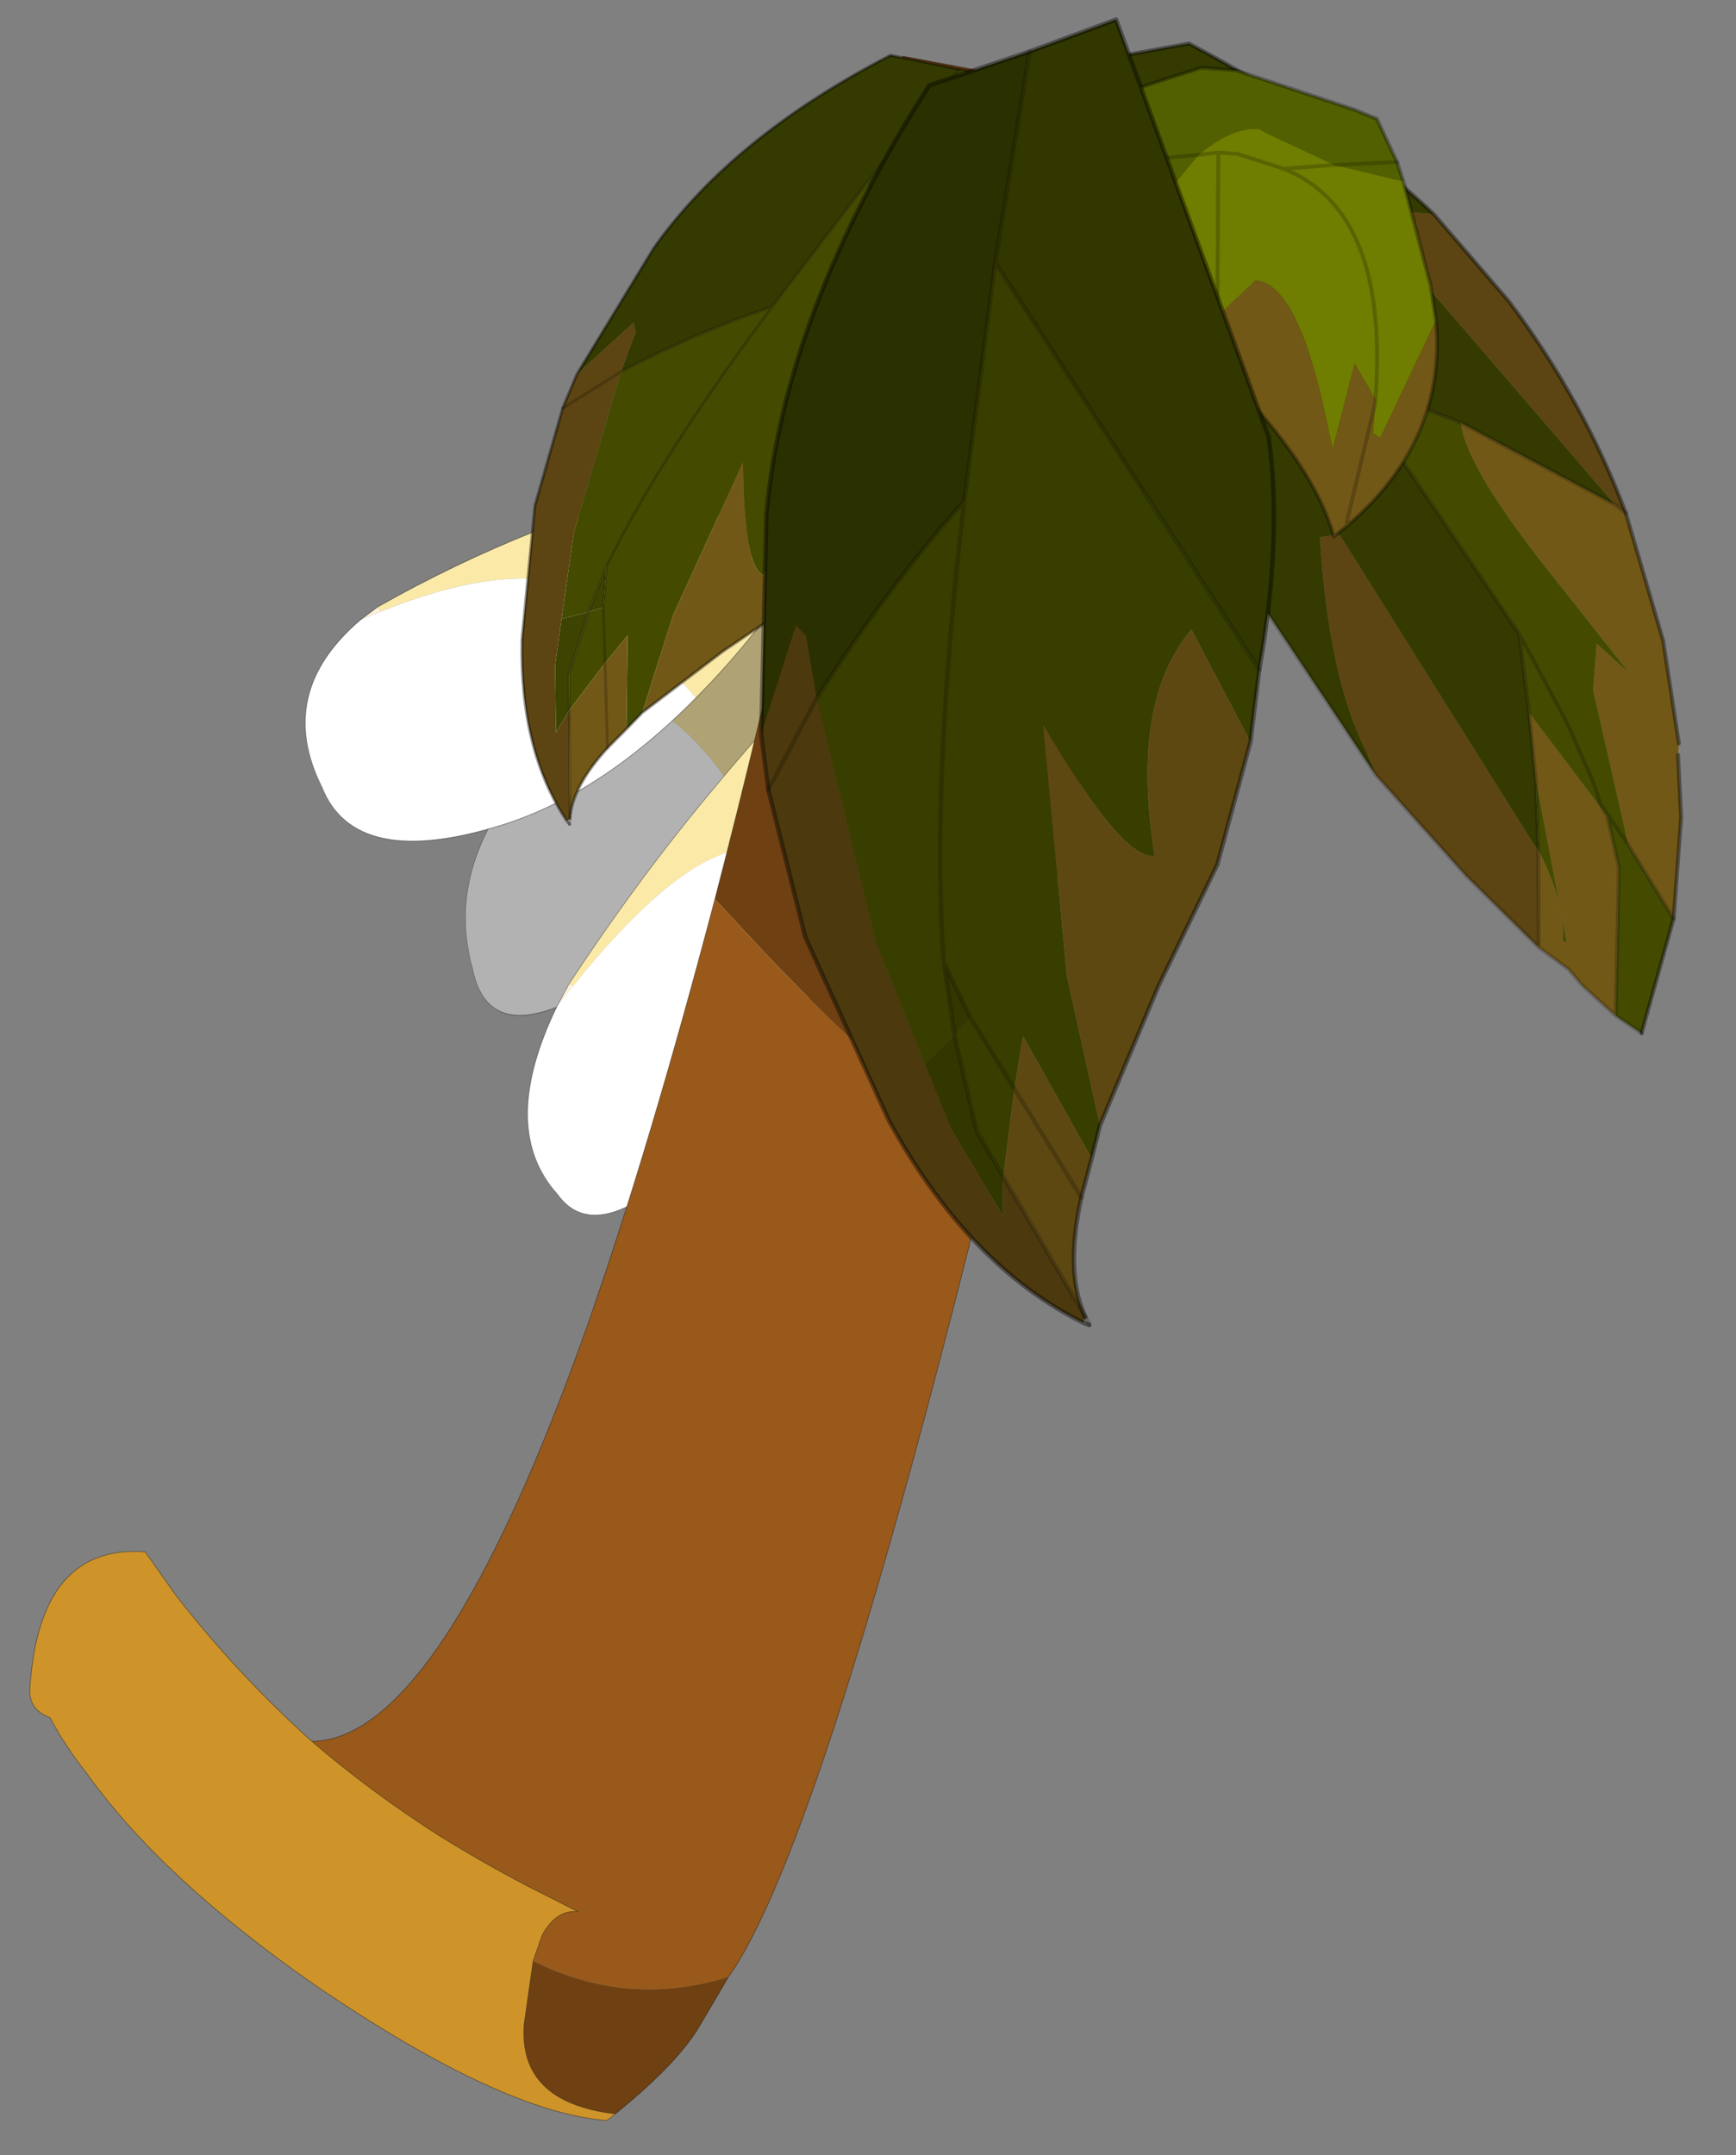 <?xml version="1.0"?>
<svg xmlns="http://www.w3.org/2000/svg" xmlns:xlink="http://www.w3.org/1999/xlink" width="120.85px" height="150px"><rect width="100%" height="100%" fill="#808080" stroke="none"/><g transform="matrix(1, 0, 0, 1, -204, -135.5)"><use xlink:href="#object-0" width="16.9" height="53.75" transform="matrix(-0.344, -0.966, 0.406, -0.509, 240.45, 213.15)"/><use xlink:href="#object-2" width="16.9" height="53.75" transform="matrix(-0.703, -0.643, 0.354, -0.702, 250.1, 225.45)"/><use xlink:href="#object-4" width="16.9" height="53.75" transform="matrix(-0.585, -0.991, 0.508, -0.413, 232.45, 200.7)"/><use xlink:href="#object-6" width="74.85" height="144.85" transform="matrix(0.997, 0.074, -0.074, 0.997, 214.8, 135.55)"/><use xlink:href="#object-8" width="7.85" height="13.55" transform="matrix(4.051, 0.303, -0.303, 4.051, 243.3, 137.65)"/><use xlink:href="#object-10" width="9.1" height="12.25" transform="matrix(5.401, 0.404, -0.404, 5.401, 275.7, 137.7)"/><use xlink:href="#object-12" width="6.85" height="6.05" transform="matrix(-5.401, -0.404, -0.393, 5.251, 305.45, 141.55)"/><use xlink:href="#object-14" width="7.85" height="13.55" transform="matrix(5.489, -2.645, 2.645, 5.489, 237.95, 156.25)"/></g><defs><g transform="matrix(1, 0, 0, 1, 8.45, 26.9)" id="object-0"><use xlink:href="#object-1" width="16.9" height="53.75" transform="matrix(1, 0, 0, 1, -8.45, -26.9)"/></g><g transform="matrix(1, 0, 0, 1, 8.45, 26.9)" id="object-1"><path fill-rule="evenodd" fill="#b2a797" stroke="none" d="M8.4 -11.75L8.05 -11.65L8.45 -14L8.4 -11.75"/><path fill-rule="evenodd" fill="#afa275" stroke="none" d="M8.05 -11.65L8.4 -11.75Q7.5 -2.3 5.95 6.75Q4.25 16.5 2.25 24.7Q-1.6 24.6 -6.6 26.85Q-7.8 19.45 -8.2 12.75Q-2.3 10.95 1.85 7.45Q5.65 2.3 8.05 -11.65"/><path fill-rule="evenodd" fill="#b2b2b2" stroke="none" d="M8.45 -14L8.05 -11.65Q5.65 2.3 1.85 7.45Q-2.3 10.95 -8.2 12.75Q-9.1 -1.3 -6.75 -12.15Q-3.25 -28.25 2 -26.75Q8.3 -25.95 8.45 -14"/><path fill="none" stroke="#000000" stroke-opacity="0.4" stroke-width="0.05" stroke-linecap="round" stroke-linejoin="round" d="M8.4 -11.75L8.45 -14Q8.3 -25.95 2 -26.75Q-3.25 -28.25 -6.75 -12.15Q-9.1 -1.3 -8.2 12.75Q-7.8 19.45 -6.6 26.85Q-1.6 24.6 2.25 24.7Q4.25 16.5 5.95 6.75Q7.5 -2.3 8.4 -11.75"/></g><g transform="matrix(1, 0, 0, 1, 8.45, 26.9)" id="object-2"><use xlink:href="#object-3" width="16.9" height="53.75" transform="matrix(1, 0, 0, 1, -8.45, -26.9)"/></g><g transform="matrix(1, 0, 0, 1, 8.45, 26.9)" id="object-3"><path fill-rule="evenodd" fill="#fff0d9" stroke="none" d="M8.4 -11.75L8.05 -11.65L8.45 -14L8.4 -11.75"/><path fill-rule="evenodd" fill="#fbe9a8" stroke="none" d="M8.05 -11.65L8.4 -11.75Q7.5 -2.3 5.95 6.75Q4.25 16.5 2.25 24.7Q-1.6 24.6 -6.6 26.85Q-7.8 19.45 -8.2 12.75Q-2.3 10.95 1.85 7.45Q5.65 2.3 8.05 -11.65"/><path fill-rule="evenodd" fill="#ffffff" stroke="none" d="M8.45 -14L8.05 -11.65Q5.65 2.3 1.85 7.45Q-2.3 10.95 -8.2 12.75Q-9.1 -1.3 -6.75 -12.15Q-3.25 -28.25 2 -26.75Q8.3 -25.95 8.45 -14"/><path fill="none" stroke="#000000" stroke-opacity="0.4" stroke-width="0.05" stroke-linecap="round" stroke-linejoin="round" d="M8.4 -11.75L8.45 -14Q8.3 -25.95 2 -26.75Q-3.25 -28.25 -6.75 -12.15Q-9.1 -1.3 -8.2 12.75Q-7.8 19.45 -6.6 26.85Q-1.6 24.6 2.25 24.7Q4.25 16.5 5.95 6.75Q7.5 -2.3 8.4 -11.75"/></g><g transform="matrix(1, 0, 0, 1, 8.45, 26.9)" id="object-4"><use xlink:href="#object-5" width="16.9" height="53.75" transform="matrix(1, 0, 0, 1, -8.45, -26.9)"/></g><g transform="matrix(1, 0, 0, 1, 8.45, 26.9)" id="object-5"><path fill-rule="evenodd" fill="#fff0d9" stroke="none" d="M8.4 -11.75L8.05 -11.65L8.45 -14L8.4 -11.75"/><path fill-rule="evenodd" fill="#fbe9a8" stroke="none" d="M8.05 -11.65L8.4 -11.75Q7.5 -2.3 5.95 6.75Q4.25 16.5 2.25 24.7Q-1.6 24.6 -6.6 26.85Q-7.8 19.45 -8.2 12.75Q-2.3 10.95 1.85 7.45Q5.65 2.3 8.05 -11.65"/><path fill-rule="evenodd" fill="#ffffff" stroke="none" d="M8.45 -14L8.05 -11.65Q5.65 2.3 1.85 7.45Q-2.3 10.95 -8.2 12.75Q-9.1 -1.3 -6.75 -12.15Q-3.25 -28.25 2 -26.75Q8.3 -25.95 8.45 -14"/><path fill="none" stroke="#000000" stroke-opacity="0.4" stroke-width="0.05" stroke-linecap="round" stroke-linejoin="round" d="M8.4 -11.75L8.45 -14Q8.3 -25.95 2 -26.75Q-3.25 -28.25 -6.75 -12.15Q-9.1 -1.3 -8.2 12.75Q-7.8 19.45 -6.6 26.85Q-1.6 24.6 2.25 24.7Q4.25 16.5 5.95 6.75Q7.5 -2.3 8.4 -11.75"/></g><g transform="matrix(1, 0, 0, 1, 37.4, 72.4)" id="object-6"><use xlink:href="#object-7" width="74.85" height="144.85" transform="matrix(1, 0, 0, 1, -37.4, -72.4)"/></g><g transform="matrix(1, 0, 0, 1, 37.4, 72.4)" id="object-7"><path fill-rule="evenodd" fill="#6f4112" stroke="none" d="M14.8 -72.4L37.45 -69.9Q31.55 -25.85 26.6 3.7Q17.95 -2 9.5 -9.75L6.1 -12.9Q10.6 -37.65 14.8 -72.4M12.6 61.85L10.95 65.2Q9.65 68 5.45 71.95Q-1.35 71.65 -1.35 66.2L-1.05 61.75Q5.75 64.55 12.6 61.85"/><path fill-rule="evenodd" fill="#99591a" stroke="none" d="M26.6 3.7Q18.4 52.25 12.6 61.85Q5.75 64.55 -1.05 61.75L-0.55 59.9Q0.3 58.05 1.8 58.1L-1.8 56.6Q-5.15 55.15 -8.3 53.5Q-13.2 50.85 -17.55 47.65Q-8.6 46.9 -0.5 17.15Q2.85 4.65 6.1 -12.9L9.5 -9.75Q17.95 -2 26.6 3.7"/><path fill-rule="evenodd" fill="#ce942a" stroke="none" d="M5.45 71.95L4.9 72.45Q-2.4 72.45 -16 64.6Q-27.2 58 -33 51.05Q-34.7 49.2 -35.85 47.35Q-37.45 46.9 -37.4 45.3Q-37.45 35.35 -30.1 35.35L-27.75 38.2Q-23.1 43.35 -17.55 47.65Q-13.2 50.85 -8.3 53.5Q-5.15 55.15 -1.8 56.6L1.8 58.1Q0.3 58.05 -0.55 59.9L-1.05 61.75L-1.35 66.2Q-1.35 71.65 5.45 71.95"/><path fill="none" stroke="#000000" stroke-opacity="0.4" stroke-width="0.05" stroke-linecap="round" stroke-linejoin="round" d="M14.8 -72.4L37.45 -69.9Q31.55 -25.85 26.6 3.7Q18.4 52.25 12.6 61.85L10.95 65.2Q9.65 68 5.45 71.95L4.9 72.45Q-2.4 72.45 -16 64.6Q-27.2 58 -33 51.05Q-34.7 49.2 -35.85 47.35Q-37.45 46.9 -37.4 45.3Q-37.45 35.35 -30.1 35.35L-27.75 38.2Q-23.1 43.35 -17.55 47.65Q-8.6 46.9 -0.5 17.15Q2.85 4.65 6.1 -12.9Q10.6 -37.65 14.8 -72.4M-1.05 61.75L-0.55 59.9Q0.3 58.05 1.8 58.1L-1.8 56.6Q-5.15 55.15 -8.3 53.5Q-13.2 50.85 -17.55 47.65M5.45 71.95Q-1.35 71.65 -1.35 66.2L-1.05 61.75"/></g><g transform="matrix(1, 0, 0, 1, 7.2, 0)" id="object-8"><use xlink:href="#object-9" width="7.85" height="13.55" transform="matrix(1, 0, 0, 1, -7.2, 0)"/></g><g transform="matrix(1, 0, 0, 1, 7.2, 0)" id="object-9"><path fill-rule="evenodd" fill="#353a01" stroke="none" d="M-6.55 5.85L-5.4 3.6Q-4.2 1.6 -1.6 0L-0.4 0.15L-1.8 2.15L-3.3 4.45Q-4.5 4.95 -5.8 5.75L-5.6 5.05L-5.65 4.9L-6.55 5.85"/><path fill-rule="evenodd" fill="#3d4301" stroke="none" d="M-0.4 0.15L0.65 0.25L0.15 5.3Q-0.2 6.4 -1.1 7.65L-1.8 2.15L-0.4 0.15M-5.8 9.8L-6.05 9.9L-5.8 9.1L-5.8 9.8M-6.05 9.9L-6.3 11L-6.25 11.6L-6.45 12L-6.55 10.85L-6.5 10.05L-6.05 9.9"/><path fill-rule="evenodd" fill="#444b01" stroke="none" d="M-1.1 7.65L-1.55 8.35L-1.6 6.9Q-2.6 7.35 -3.1 9.05Q-3.45 8.95 -3.6 7.15L-4.6 9.85L-5 11.55L-5.25 11.85L-5.35 10.25L-5.7 10.75L-5.8 9.8L-5.7 10.75L-6.25 11.6L-6.3 11L-6.05 9.9L-5.8 9.8L-5.8 9.1L-6.05 9.9L-6.5 10.05L-6.4 8.55L-5.8 5.75Q-4.5 4.95 -3.3 4.45L-1.8 2.15L-1.1 7.65M-3.3 4.45Q-5.05 7.2 -5.8 9.1Q-5.05 7.2 -3.3 4.45"/><path fill-rule="evenodd" fill="#725816" stroke="none" d="M-1.55 8.35L-2.5 9.45L-3.7 10.4L-5 11.55L-4.6 9.85L-3.6 7.15Q-3.45 8.95 -3.1 9.05Q-2.6 7.35 -1.6 6.9L-1.55 8.35M-5.25 11.85L-5.55 12.2Q-6.1 12.9 -6.1 13.45L-6.25 11.6L-5.7 10.75L-5.35 10.25L-5.25 11.85M-5.55 12.2L-5.7 10.75L-5.55 12.2"/><path fill-rule="evenodd" fill="#5c4512" stroke="none" d="M-6.15 13.5Q-7.05 12.35 -7.15 10.45L-7.1 8.15L-6.75 6.45L-6.55 5.85L-5.65 4.9L-5.6 5.05L-5.8 5.75L-6.4 8.55L-6.5 10.05L-6.55 10.85L-6.45 12L-6.25 11.6L-6.1 13.45L-6.15 13.5M-6.75 6.45L-5.8 5.75L-6.75 6.45"/><path fill="none" stroke="#000000" stroke-opacity="0.4" stroke-width="0.05" stroke-linecap="round" stroke-linejoin="round" d="M-6.55 5.85L-5.4 3.6Q-4.2 1.6 -1.6 0L-0.4 0.15L0.65 0.25L0.15 5.3Q-0.2 6.4 -1.1 7.65L-1.55 8.35L-2.5 9.45L-3.7 10.4L-5 11.55L-5.25 11.85L-5.55 12.2Q-6.1 12.9 -6.1 13.45M-6.1 13.55L-6.15 13.5Q-7.05 12.35 -7.15 10.45L-7.1 8.15L-6.75 6.45L-6.55 5.85"/><path fill="none" stroke="#000000" stroke-opacity="0.2" stroke-width="0.05" stroke-linecap="round" stroke-linejoin="round" d="M-6.1 13.45L-6.1 13.55M-5.8 5.75Q-4.5 4.95 -3.3 4.45L-1.8 2.15L-0.4 0.15M-5.8 9.8L-5.7 10.75L-5.55 12.2M-5.8 9.8L-5.8 9.1L-6.05 9.9L-6.3 11L-6.25 11.6L-6.1 13.45M-5.8 9.1Q-5.05 7.2 -3.3 4.45M-5.8 5.75L-6.75 6.45M-1.8 2.15L-1.1 7.65"/></g><g transform="matrix(1, 0, 0, 1, 0.6, 0.2)" id="object-10"><use xlink:href="#object-11" width="9.1" height="12.25" transform="matrix(1, 0, 0, 1, -0.6, -0.2)"/></g><g transform="matrix(1, 0, 0, 1, 0.6, 0.2)" id="object-11"><path fill-rule="evenodd" fill="#5c4512" stroke="none" d="M7.5 5.4L7.35 5.3L4.05 2Q4.05 1.75 4.55 1.75L4.75 1.75L5.8 2.8Q6.85 4 7.5 5.4M4.55 9L4.4 8.7Q3.85 7.8 3.6 6L3.85 5.95L6.65 9.75L6.7 9.8L6.8 11.05L5.8 10.2L4.55 9"/><path fill-rule="evenodd" fill="#725816" stroke="none" d="M7.35 5.3L7.5 5.4L8.1 7L8.4 8.3L8.4 8.45L8.5 9.25L8.5 10.55L7.85 9.65L7.25 7.7L7.25 7.1L7.7 7.45L6.55 6.2Q5.4 4.95 5.3 4.4L7.35 5.3M6.6 8.9L6.45 8.05L7.55 9.3L7.75 9.95L7.85 11.85L7.4 11.5L7.2 11.3L6.8 11.05L6.7 9.8Q7.1 10.45 7.1 10.95L7.15 10.95L6.6 8.9"/><path fill-rule="evenodd" fill="#353a01" stroke="none" d="M4.75 1.75L4.55 1.75Q4.05 1.75 4.05 2L7.35 5.3L5.3 4.4L3.8 3.95L2 1.9L0.3 0.1L2 1.9L3.8 3.95L6.25 7.05L6.45 8.05L6.6 8.9L6.7 9.8L6.65 9.75L3.85 5.95L3.6 6Q3.85 7.8 4.4 8.7L4.55 9L2.05 5.8L1.35 4.6Q0.15 2.45 -0.6 0.35L0.3 0.1L1.45 -0.2Q3.4 0.65 4.75 1.75M2 1.9L2.05 5.8L2 1.9M7.2 11.3L7.4 11.5L7.2 11.3"/><path fill-rule="evenodd" fill="#444b01" stroke="none" d="M5.3 4.4Q5.4 4.95 6.55 6.2L7.7 7.45L7.25 7.1L7.25 7.7L7.85 9.65L8.5 10.55L8.2 12.05L7.85 11.85L7.75 9.95L7.55 9.3L6.45 8.05L6.25 7.05L3.8 3.95L5.3 4.4M6.7 9.8L6.6 8.9L7.15 10.95L7.1 10.95Q7.1 10.45 6.7 9.8M7.85 9.65L7.45 9.15L7.35 8.9L6.95 8.15L6.25 7.05L6.95 8.15L7.35 8.9L7.45 9.15L7.85 9.65M7.45 9.15L7.55 9.3L7.45 9.15"/><path fill="none" stroke="#000000" stroke-opacity="0.2" stroke-width="0.05" stroke-linecap="round" stroke-linejoin="round" d="M7.35 5.3L7.5 5.4M7.35 5.3L5.3 4.4L3.8 3.95L2 1.9L0.3 0.1M7.85 9.65L8.5 10.55M-0.6 0.35Q0.15 2.45 1.35 4.6L2.05 5.8L2 1.9M6.7 9.8L6.6 8.9L6.45 8.05L6.25 7.05L3.8 3.95M6.25 7.05L6.95 8.15L7.35 8.9L7.45 9.15L7.85 9.65M7.4 11.5L7.85 11.85L7.75 9.95L7.55 9.3L7.45 9.15M6.8 11.05L7.2 11.3L7.4 11.5M6.8 11.05L6.7 9.8M4.55 9L5.8 10.2L6.8 11.05M7.85 11.85L8.2 12.05M2.05 5.8L4.55 9"/><path fill="none" stroke="#000000" stroke-opacity="0.4" stroke-width="0.05" stroke-linecap="round" stroke-linejoin="round" d="M7.5 5.4Q6.85 4 5.8 2.8L4.75 1.75Q3.4 0.65 1.45 -0.2L0.3 0.1L-0.6 0.35M8.5 10.55L8.5 9.25L8.4 8.45M8.4 8.3L8.1 7L7.5 5.4M8.2 12.05L8.5 10.55"/></g><g transform="matrix(1, 0, 0, 1, 6.1, 1.8)" id="object-12"><use xlink:href="#object-13" width="6.85" height="6.05" transform="matrix(1, 0, 0, 1, -6.1, -1.8)"/></g><g transform="matrix(1, 0, 0, 1, 6.1, 1.8)" id="object-13"><path fill-rule="evenodd" fill="#536001" stroke="none" d="M-5.4 -0.75L-5.1 -1.3L-4.8 -1.4L-3.25 -1.8L-2.8 -1.8Q0 -0.65 0.6 -0.05L-2.85 -0.65Q-3.25 -1.05 -3.6 -1.05L-3.7 -1L-4.6 -0.65L-5.4 -0.75L-4.6 -0.65L-5.5 -0.5L-5.4 -0.75M-2.85 -0.65L0.6 -0.05Q1 0.3 0.3 0.4Q-0.75 0.5 -1.7 1L-2.85 -0.65"/><path fill-rule="evenodd" fill="#6f7d01" stroke="none" d="M-4.6 -0.65L-3.7 -1L-3.6 -1.05Q-3.25 -1.05 -2.85 -0.65L-1.7 1L-2.5 1.5L-3.05 1.95L-3.1 1.95L-3.2 2.05L-3.25 1.55L-3.1 -0.7L-2.85 -0.65L-3.1 -0.7L-3.25 1.55L-3.3 1.4L-3.7 0.95Q-4.25 0.95 -4.75 2.75L-4.85 3.1L-5.05 1.95L-5.35 2.4L-5.35 2.45L-5.35 2.85L-5.45 2.9L-6.05 1.3L-5.95 0.85L-5.5 -0.5L-4.6 -0.65L-3.95 -0.55L-3.35 -0.7L-3.25 -0.7L-3.1 -0.7L-3.25 -0.7L-3.35 -0.7L-3.95 -0.55L-4.6 -0.65M-5.1 4.1L-5.15 4.05L-5.1 4.05L-5.1 4.1M-3.95 -0.55Q-5.35 -0.1 -5.35 2.4Q-5.35 -0.1 -3.95 -0.55"/><path fill-rule="evenodd" fill="#725816" stroke="none" d="M-3.2 2.05Q-4.6 3.25 -4.95 4.25L-5.1 4.1L-5.1 4.05L-5.35 2.45L-5.35 2.4L-5.05 1.95L-4.85 3.1L-4.75 2.75Q-4.25 0.95 -3.7 0.95L-3.3 1.4L-3.25 1.55L-3.2 2.05M-5.15 4.05Q-6.3 2.85 -6.05 1.3L-5.45 2.9L-5.35 2.85L-5.35 2.45L-5.1 4.05L-5.15 4.05"/><path fill="none" stroke="#000000" stroke-opacity="0.302" stroke-width="0.05" stroke-linecap="round" stroke-linejoin="round" d="M0.6 -0.05Q0 -0.65 -2.8 -1.8L-3.25 -1.8L-4.8 -1.4L-5.1 -1.3L-5.4 -0.75L-5.5 -0.5L-5.95 0.85L-6.05 1.3Q-6.3 2.85 -5.15 4.05L-5.1 4.1L-4.95 4.25Q-4.6 3.25 -3.2 2.05L-3.1 1.95L-3.05 1.95L-2.5 1.5L-1.7 1Q-0.75 0.5 0.3 0.4Q1 0.3 0.6 -0.05"/><path fill="none" stroke="#000000" stroke-opacity="0.2" stroke-width="0.05" stroke-linecap="round" stroke-linejoin="round" d="M-5.4 -0.75L-4.6 -0.65L-3.95 -0.55L-3.35 -0.7L-3.25 -0.7L-3.1 -0.7L-2.85 -0.65L0.6 -0.05M-3.1 -0.7L-3.25 1.55L-3.2 2.05M-5.35 2.45L-5.35 2.4Q-5.35 -0.1 -3.95 -0.55M-5.35 2.45L-5.1 4.05"/></g><g transform="matrix(1, 0, 0, 1, 7.2, 0)" id="object-14"><use xlink:href="#object-15" width="7.85" height="13.55" transform="matrix(1, 0, 0, 1, -7.2, 0)"/></g><g transform="matrix(1, 0, 0, 1, 7.2, 0)" id="object-15"><path fill-rule="evenodd" fill="#2b3000" stroke="none" d="M-6.55 5.85L-5.4 3.6Q-4.2 1.6 -1.6 0L-0.4 0.15L-1.8 2.15L-3.3 4.45Q-4.5 4.95 -5.8 5.75L-5.6 5.05L-5.65 4.9L-6.55 5.85"/><path fill-rule="evenodd" fill="#323700" stroke="none" d="M-0.4 0.15L0.65 0.25L0.15 5.3Q-0.2 6.4 -1.1 7.65L-1.8 2.15L-0.4 0.15M-5.8 9.8L-6.05 9.9L-5.8 9.1L-5.8 9.8M-6.05 9.9L-6.3 11L-6.25 11.6L-6.45 12L-6.55 10.85L-6.5 10.05L-6.05 9.9"/><path fill-rule="evenodd" fill="#383e00" stroke="none" d="M-1.1 7.65L-1.55 8.35L-1.6 6.9Q-2.6 7.35 -3.1 9.05Q-3.45 8.95 -3.6 7.15L-4.6 9.85L-5 11.55L-5.25 11.85L-5.35 10.25L-5.7 10.75L-5.8 9.8L-5.7 10.75L-6.25 11.6L-6.3 11L-6.05 9.9L-5.8 9.8L-5.8 9.1L-6.05 9.9L-6.5 10.05L-6.4 8.55L-5.8 5.75Q-4.5 4.95 -3.3 4.45L-1.8 2.15L-1.1 7.65M-3.3 4.45Q-5.05 7.2 -5.8 9.1Q-5.05 7.2 -3.3 4.45"/><path fill-rule="evenodd" fill="#5e4812" stroke="none" d="M-1.55 8.35L-2.5 9.45L-3.7 10.4L-5 11.55L-4.6 9.85L-3.6 7.15Q-3.45 8.95 -3.1 9.05Q-2.6 7.35 -1.6 6.9L-1.55 8.35M-5.25 11.85L-5.55 12.2Q-6.1 12.9 -6.1 13.45L-6.25 11.6L-5.7 10.75L-5.35 10.25L-5.25 11.85M-5.55 12.2L-5.7 10.75L-5.55 12.2"/><path fill-rule="evenodd" fill="#4c390e" stroke="none" d="M-6.15 13.5Q-7.05 12.35 -7.15 10.45L-7.1 8.15L-6.75 6.45L-6.55 5.85L-5.65 4.9L-5.6 5.05L-5.8 5.75L-6.4 8.55L-6.5 10.05L-6.55 10.85L-6.45 12L-6.25 11.6L-6.1 13.45L-6.15 13.5M-6.75 6.45L-5.8 5.75L-6.75 6.45"/><path fill="none" stroke="#000000" stroke-opacity="0.4" stroke-width="0.05" stroke-linecap="round" stroke-linejoin="round" d="M-6.55 5.85L-5.4 3.6Q-4.2 1.6 -1.6 0L-0.4 0.15L0.65 0.25L0.15 5.3Q-0.2 6.4 -1.1 7.65L-1.55 8.35L-2.5 9.45L-3.7 10.4L-5 11.55L-5.25 11.85L-5.55 12.2Q-6.1 12.9 -6.1 13.45M-6.1 13.55L-6.15 13.5Q-7.05 12.35 -7.15 10.45L-7.1 8.15L-6.75 6.45L-6.55 5.85"/><path fill="none" stroke="#000000" stroke-opacity="0.2" stroke-width="0.05" stroke-linecap="round" stroke-linejoin="round" d="M-6.1 13.45L-6.1 13.55M-5.8 5.75Q-4.5 4.95 -3.3 4.45L-1.8 2.15L-0.4 0.15M-5.8 9.8L-5.7 10.75L-5.55 12.2M-5.8 9.8L-5.8 9.1L-6.05 9.9L-6.3 11L-6.25 11.6L-6.1 13.45M-5.8 9.1Q-5.05 7.2 -3.3 4.45M-5.8 5.75L-6.75 6.45M-1.8 2.15L-1.1 7.65"/></g></defs></svg>
